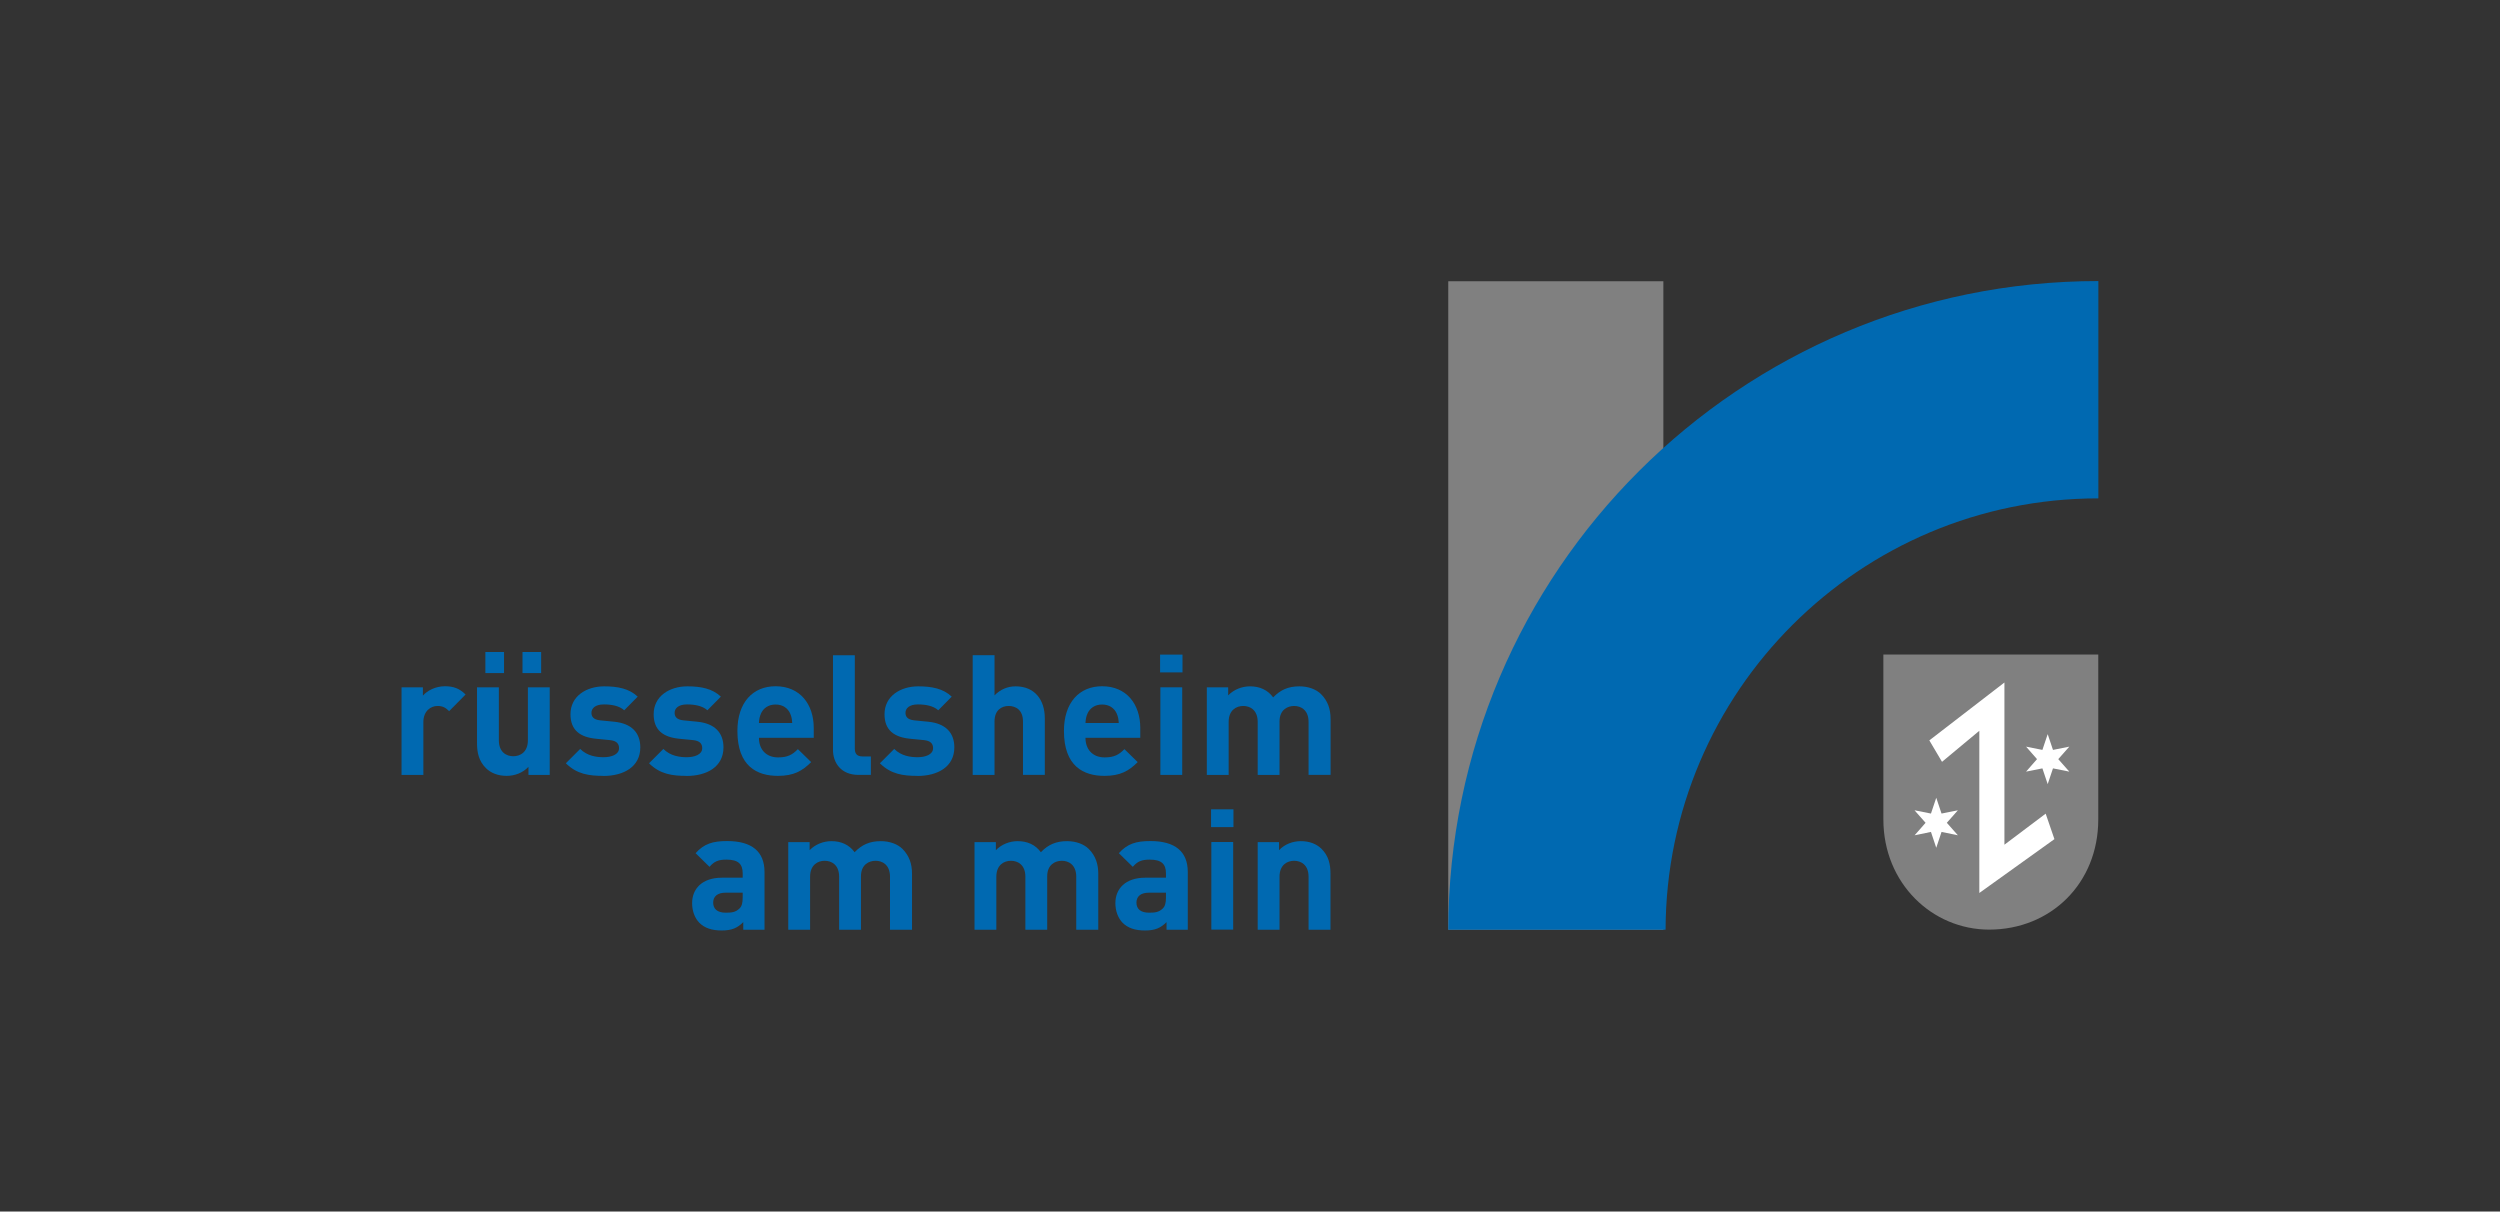 <?xml version="1.0" encoding="UTF-8"?>
<svg xmlns="http://www.w3.org/2000/svg" id="a" viewBox="0 0 260 126">
  <rect x="0" y="0" width="260" height="126" fill="#333333" stroke="none"/>
  <rect x="150.62" y="29.25" width="22.37" height="67.45" style="fill:gray;"></rect>
  <path d="M218.23,51.83V29.23c-37.3,0-67.54,30.19-67.61,67.46h22.6c.07-24.79,20.19-44.86,45.01-44.86Z" style="fill:#0069b1;"></path>
  <g>
    <path d="M46.71,73.96c-.35-.35-.65-.54-1.21-.54-.7,0-1.47,.52-1.47,1.68v5.49h-2.27v-9.11h2.22v.87c.44-.52,1.31-.98,2.29-.98,.89,0,1.52,.23,2.15,.86l-1.71,1.73Z" style="fill:#0069b1;"></path>
    <path d="M54.96,80.59v-.84c-.59,.63-1.43,.94-2.27,.94-.91,0-1.64-.3-2.15-.8-.73-.73-.93-1.59-.93-2.59v-5.82h2.27v5.51c0,1.24,.79,1.66,1.5,1.66s1.52-.42,1.52-1.66v-5.51h2.27v9.11h-2.22Zm-4.48-10.59v-2.19h1.94v2.19h-1.94Zm3.86,0v-2.19h1.94v2.19h-1.94Z" style="fill:#0069b1;"></path>
    <path d="M62.73,80.69c-1.43,0-2.73-.16-3.88-1.31l1.49-1.49c.75,.75,1.73,.86,2.43,.86,.79,0,1.61-.26,1.61-.94,0-.45-.24-.77-.96-.84l-1.43-.14c-1.64-.16-2.66-.87-2.66-2.55,0-1.89,1.66-2.9,3.51-2.9,1.42,0,2.6,.24,3.48,1.07l-1.4,1.42c-.52-.47-1.33-.61-2.12-.61-.91,0-1.29,.42-1.29,.87,0,.33,.14,.72,.94,.79l1.43,.14c1.8,.18,2.71,1.14,2.71,2.67,0,2.01-1.71,2.97-3.86,2.97Z" style="fill:#0069b1;"></path>
    <path d="M71.38,80.69c-1.43,0-2.73-.16-3.88-1.31l1.49-1.49c.75,.75,1.73,.86,2.43,.86,.79,0,1.61-.26,1.61-.94,0-.45-.24-.77-.96-.84l-1.43-.14c-1.64-.16-2.66-.87-2.66-2.55,0-1.89,1.66-2.9,3.51-2.9,1.42,0,2.6,.24,3.48,1.07l-1.4,1.42c-.52-.47-1.33-.61-2.12-.61-.91,0-1.29,.42-1.29,.87,0,.33,.14,.72,.94,.79l1.43,.14c1.8,.18,2.71,1.14,2.71,2.67,0,2.01-1.71,2.97-3.86,2.97Z" style="fill:#0069b1;"></path>
    <path d="M78.93,76.74c0,1.17,.72,2.03,1.99,2.03,1,0,1.49-.28,2.06-.86l1.38,1.35c-.93,.93-1.82,1.43-3.46,1.43-2.15,0-4.21-.98-4.21-4.67,0-2.97,1.61-4.65,3.97-4.65,2.53,0,3.97,1.85,3.97,4.35v1.01h-5.7Zm3.25-2.53c-.24-.54-.75-.94-1.52-.94s-1.28,.4-1.52,.94c-.14,.33-.19,.58-.21,.98h3.46c-.02-.4-.07-.65-.21-.98Z" style="fill:#0069b1;"></path>
    <path d="M89.29,80.59c-1.87,0-2.66-1.31-2.66-2.6v-9.84h2.27v9.7c0,.54,.23,.82,.8,.82h.87v1.92h-1.29Z" style="fill:#0069b1;"></path>
    <path d="M95.39,80.69c-1.43,0-2.73-.16-3.88-1.31l1.49-1.49c.75,.75,1.73,.86,2.43,.86,.79,0,1.61-.26,1.61-.94,0-.45-.24-.77-.96-.84l-1.43-.14c-1.64-.16-2.66-.87-2.66-2.55,0-1.89,1.66-2.9,3.51-2.9,1.42,0,2.6,.24,3.48,1.07l-1.4,1.42c-.52-.47-1.33-.61-2.12-.61-.91,0-1.29,.42-1.29,.87,0,.33,.14,.72,.94,.79l1.43,.14c1.8,.18,2.71,1.14,2.71,2.67,0,2.01-1.71,2.97-3.86,2.97Z" style="fill:#0069b1;"></path>
    <path d="M106.39,80.59v-5.56c0-1.21-.77-1.61-1.49-1.61s-1.47,.42-1.47,1.61v5.56h-2.27v-12.45h2.27v4.18c.61-.63,1.38-.94,2.19-.94,1.99,0,3.04,1.4,3.04,3.32v5.89h-2.27Z" style="fill:#0069b1;"></path>
    <path d="M112.89,76.74c0,1.17,.72,2.03,1.99,2.03,1,0,1.49-.28,2.06-.86l1.38,1.35c-.93,.93-1.82,1.43-3.46,1.43-2.15,0-4.21-.98-4.21-4.67,0-2.97,1.61-4.65,3.97-4.65,2.53,0,3.97,1.85,3.97,4.35v1.01h-5.7Zm3.25-2.53c-.24-.54-.75-.94-1.52-.94s-1.28,.4-1.52,.94c-.14,.33-.19,.58-.21,.98h3.46c-.02-.4-.07-.65-.21-.98Z" style="fill:#0069b1;"></path>
    <path d="M120.65,69.93v-1.85h2.33v1.85h-2.33Zm.03,10.66v-9.11h2.27v9.11h-2.27Z" style="fill:#0069b1;"></path>
    <path d="M136.09,80.59v-5.51c0-1.24-.79-1.66-1.5-1.66s-1.52,.42-1.52,1.61v5.56h-2.27v-5.51c0-1.24-.79-1.66-1.5-1.66s-1.52,.42-1.52,1.66v5.51h-2.27v-9.11h2.22v.84c.59-.61,1.43-.94,2.27-.94,1.01,0,1.84,.37,2.41,1.15,.77-.8,1.59-1.15,2.73-1.15,.91,0,1.73,.3,2.24,.8,.73,.73,1,1.59,1,2.59v5.82h-2.27Z" style="fill:#0069b1;"></path>
    <path d="M77.3,96.69v-.79c-.61,.61-1.19,.87-2.24,.87s-1.78-.26-2.33-.8c-.49-.51-.75-1.24-.75-2.05,0-1.45,1-2.64,3.11-2.64h2.15v-.45c0-1-.49-1.43-1.7-1.43-.87,0-1.28,.21-1.75,.75l-1.45-1.42c.89-.98,1.77-1.26,3.29-1.26,2.55,0,3.88,1.08,3.88,3.22v6h-2.22Zm-.05-3.85h-1.8c-.82,0-1.28,.38-1.28,1.03s.42,1.05,1.31,1.05c.63,0,1.03-.05,1.43-.44,.24-.23,.33-.59,.33-1.15v-.49Z" style="fill:#0069b1;"></path>
    <path d="M92.56,96.69v-5.51c0-1.24-.79-1.66-1.5-1.66s-1.52,.42-1.52,1.61v5.56h-2.27v-5.51c0-1.24-.79-1.66-1.5-1.66s-1.52,.42-1.52,1.66v5.51h-2.27v-9.11h2.22v.84c.59-.61,1.43-.94,2.27-.94,1.01,0,1.84,.37,2.41,1.15,.77-.8,1.59-1.15,2.73-1.15,.91,0,1.73,.3,2.24,.8,.73,.73,1,1.59,1,2.59v5.82h-2.27Z" style="fill:#0069b1;"></path>
    <path d="M111.93,96.69v-5.51c0-1.24-.79-1.66-1.5-1.66s-1.52,.42-1.52,1.61v5.56h-2.27v-5.51c0-1.24-.79-1.66-1.5-1.66s-1.52,.42-1.52,1.66v5.51h-2.27v-9.11h2.22v.84c.59-.61,1.43-.94,2.27-.94,1.01,0,1.84,.37,2.41,1.15,.77-.8,1.59-1.15,2.73-1.15,.91,0,1.73,.3,2.24,.8,.73,.73,1,1.59,1,2.59v5.82h-2.27Z" style="fill:#0069b1;"></path>
    <path d="M121.32,96.69v-.79c-.61,.61-1.19,.87-2.24,.87s-1.78-.26-2.33-.8c-.49-.51-.75-1.24-.75-2.05,0-1.45,1-2.64,3.11-2.64h2.15v-.45c0-1-.49-1.43-1.7-1.43-.87,0-1.28,.21-1.75,.75l-1.45-1.42c.89-.98,1.77-1.26,3.29-1.26,2.55,0,3.88,1.08,3.88,3.22v6h-2.22Zm-.05-3.85h-1.8c-.82,0-1.28,.38-1.28,1.03s.42,1.05,1.31,1.05c.63,0,1.03-.05,1.43-.44,.24-.23,.33-.59,.33-1.15v-.49Z" style="fill:#0069b1;"></path>
    <path d="M125.95,86.02v-1.85h2.33v1.85h-2.33Zm.03,10.66v-9.11h2.27v9.11h-2.27Z" style="fill:#0069b1;"></path>
    <path d="M136.09,96.69v-5.51c0-1.24-.79-1.66-1.5-1.66s-1.52,.42-1.52,1.66v5.51h-2.27v-9.11h2.22v.84c.59-.63,1.43-.94,2.27-.94,.91,0,1.64,.3,2.15,.8,.73,.73,.93,1.59,.93,2.59v5.82h-2.27Z" style="fill:#0069b1;"></path>
  </g>
  <path d="M195.86,68.07h22.36v17.15c0,6.66-4.95,11.46-11.35,11.46-5.9,0-11-4.79-11-11.47,0-.2,0-17.14,0-17.14Z" style="fill:gray;"></path>
  <polygon points="213.66 87.27 212.75 84.62 208.46 87.85 208.46 70.98 200.65 77 201.97 79.23 205.85 76 205.85 92.87 213.66 87.27" style="fill:#fff;"></polygon>
  <polygon points="212.41 77.99 212.96 76.35 213.51 77.99 215.21 77.65 214.06 78.95 215.21 80.25 213.51 79.91 212.96 81.55 212.41 79.91 210.71 80.25 211.85 78.95 210.71 77.65 212.41 77.99" style="fill:#fff;"></polygon>
  <polygon points="201.92 84.61 201.37 82.97 200.82 84.61 199.11 84.27 200.26 85.57 199.12 86.87 200.82 86.52 201.37 88.17 201.92 86.52 203.62 86.87 202.47 85.57 203.62 84.27 201.92 84.61" style="fill:#fff;"></polygon>
</svg>
